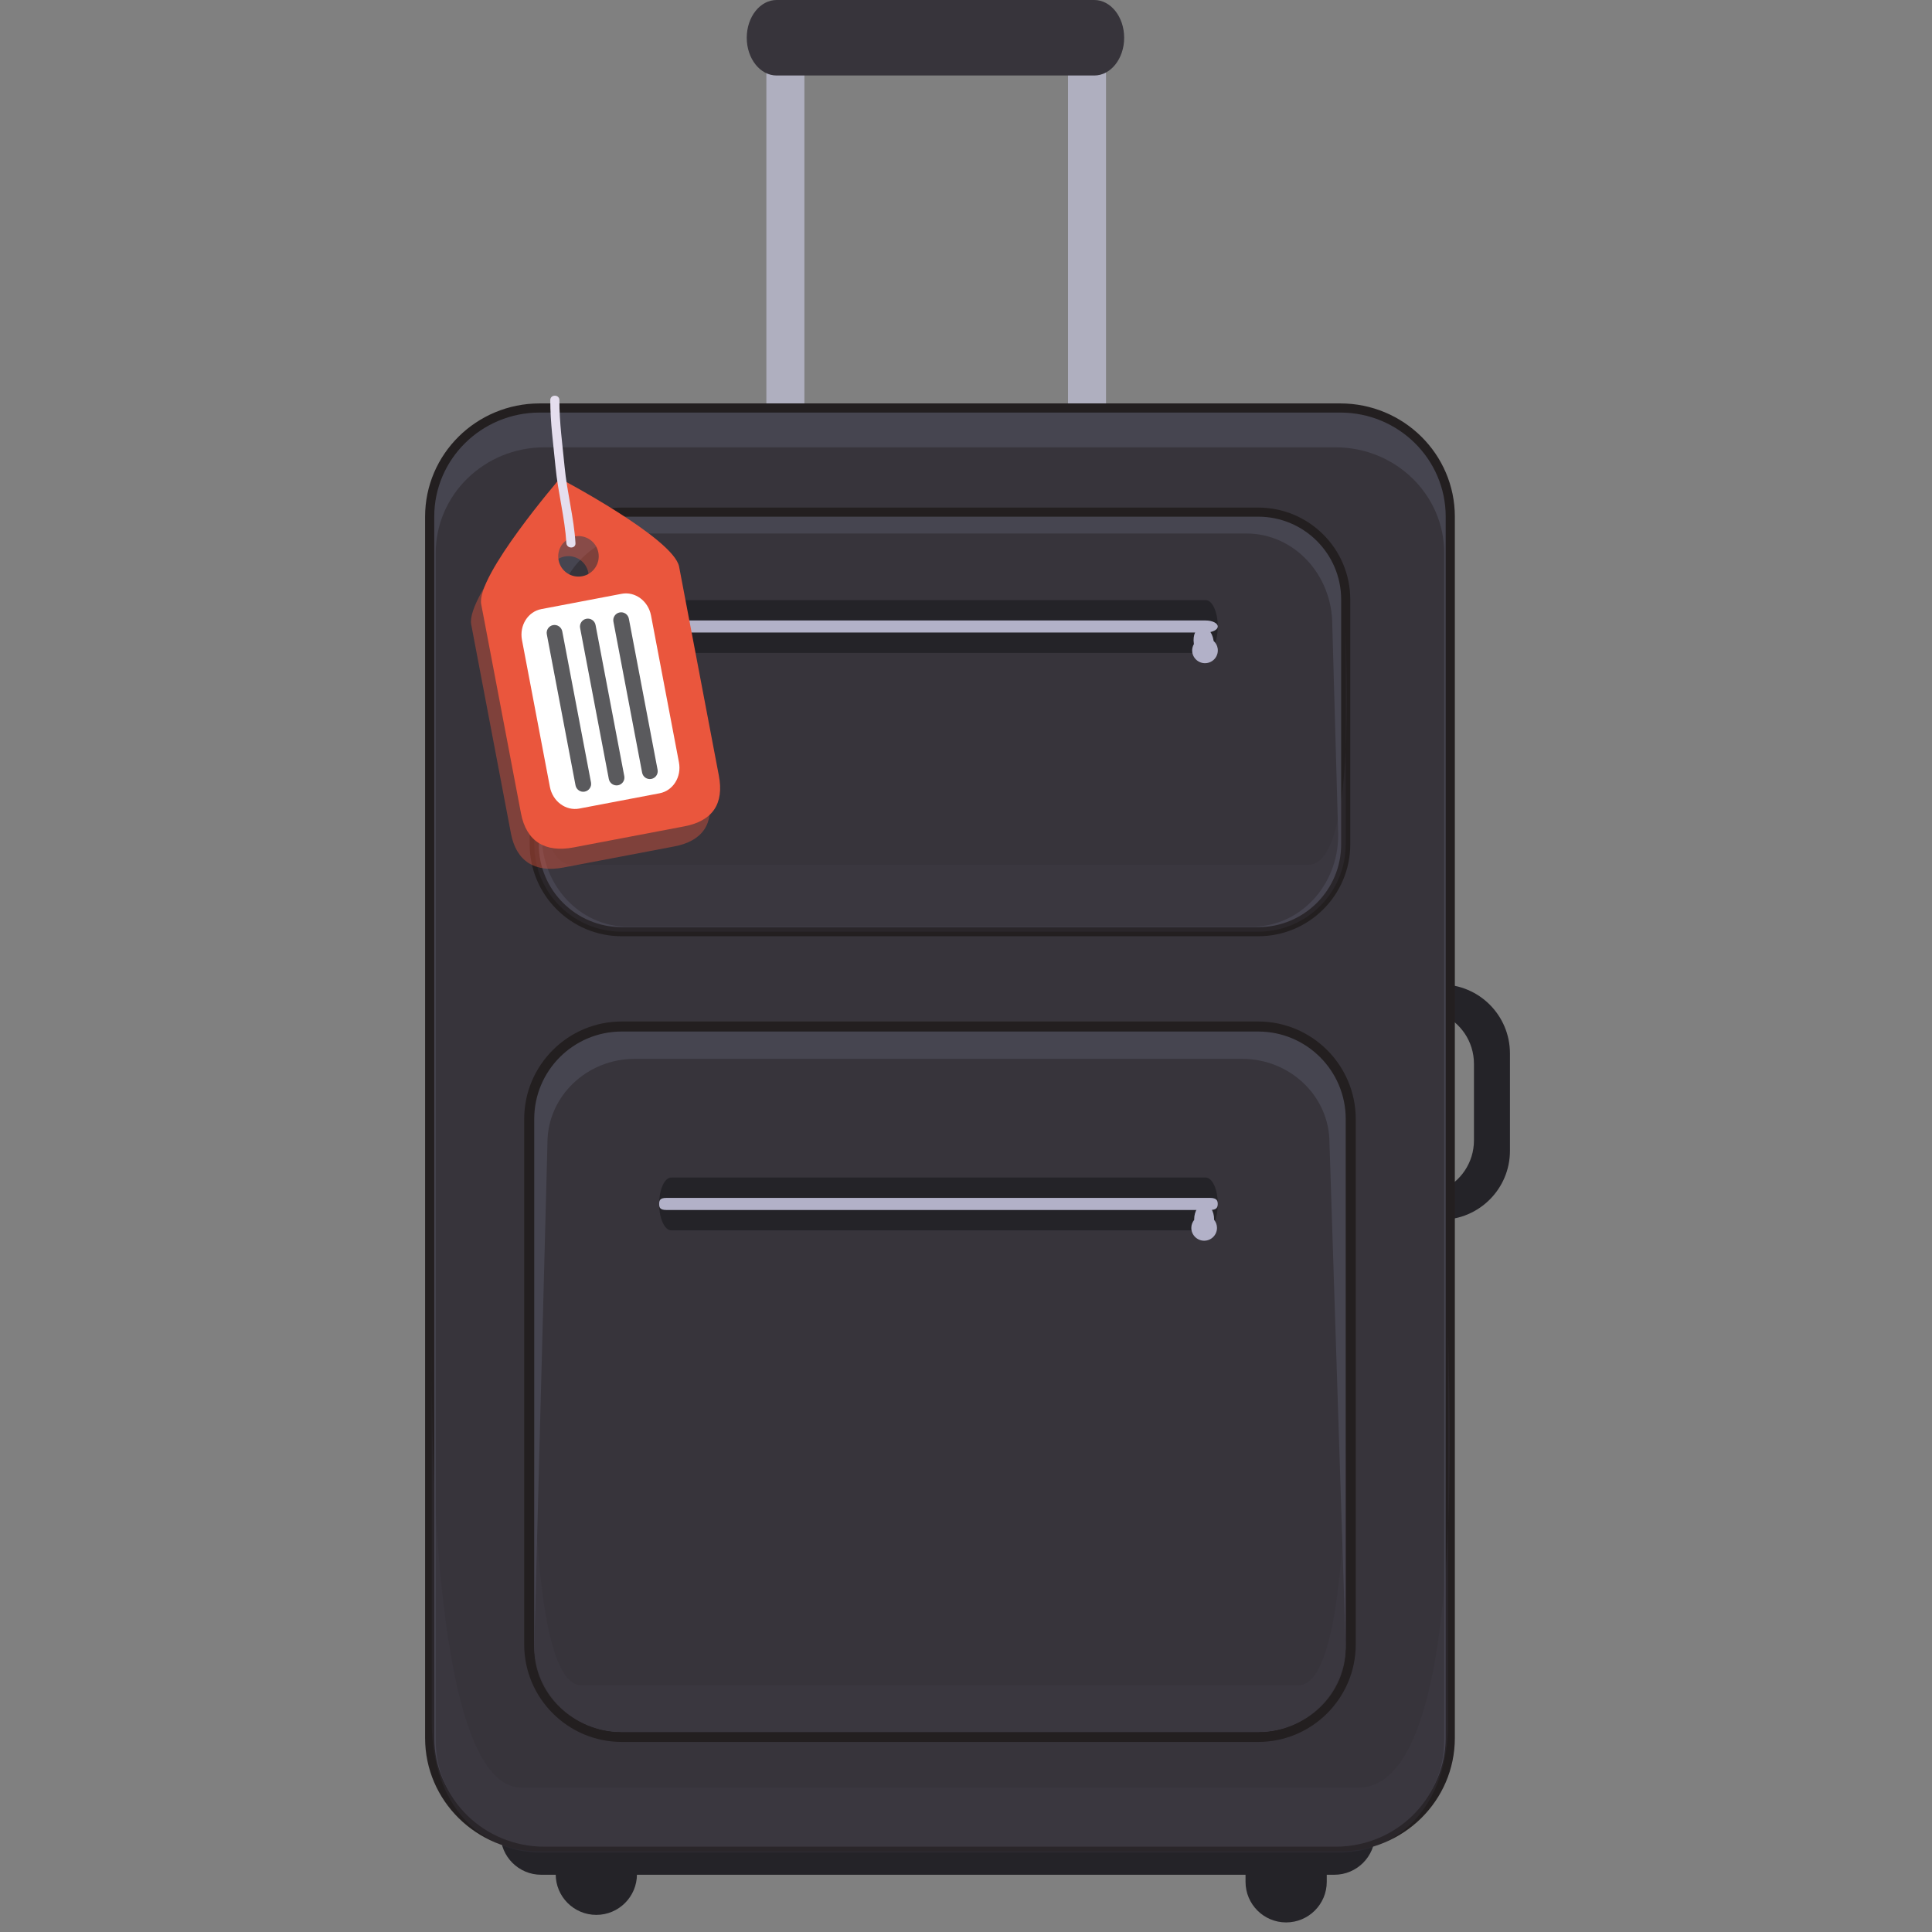 <?xml version="1.0" encoding="iso-8859-1"?>
<!-- Generator: Adobe Illustrator 19.0.0, SVG Export Plug-In . SVG Version: 6.00 Build 0)  -->
<svg version="1.1" id="Calque_1" xmlns="http://www.w3.org/2000/svg" xmlns:xlink="http://www.w3.org/1999/xlink" x="0px" y="0px"
	 viewBox="0 0 200 200" style="enable-background:new 0 0 200 200;" xml:space="preserve">
<rect x="0" y="0" width="200" height="200" fill="#808080" stroke="none"/>
<g id="XMLID_1_">
	<g id="XMLID_2_">
		<g id="XMLID_3_">
			<g id="XMLID_4_">
				<path id="XMLID_40_" style="fill:#242328;" d="M65.937,194.023c0,2.32-1.884,4.205-4.206,4.205l0,0
					c-2.322,0-4.205-1.885-4.205-4.205v-10.387c0-2.327,1.883-4.207,4.205-4.207l0,0c2.322,0,4.206,1.881,4.206,4.207V194.023z"/>
				<path id="XMLID_39_" style="fill:#242328;" d="M56.018,194.074c-2.322,0-4.205-1.886-4.205-4.207l0,0
					c0-2.322,1.883-4.204,4.205-4.204h82.114c2.326,0,4.208,1.882,4.208,4.204l0,0c0,2.321-1.883,4.207-4.208,4.207H56.018z"/>
				<path id="XMLID_38_" style="fill:#242328;" d="M137.346,194.804c0,2.319-1.881,4.204-4.208,4.204l0,0
					c-2.321,0-4.201-1.885-4.201-4.204v-10.389c0-2.326,1.881-4.206,4.201-4.206l0,0c2.327,0,4.208,1.881,4.208,4.206V194.804z"/>
			</g>
			<g id="XMLID_5_">
				<path id="XMLID_37_" style="fill:#242328;" d="M149.172,101.911v3.044c2.005,0.856,3.411,2.847,3.411,5.168v7.932
					c0,2.319-1.406,4.314-3.411,5.168v3.044c3.939,0,7.138-3.199,7.138-7.137v-10.079
					C156.309,105.106,153.111,101.911,149.172,101.911z"/>
			</g>
			<g id="XMLID_6_">
				<g id="XMLID_7_">
					<path id="XMLID_36_" style="fill:none;" d="M104.55,5.003H89.28c-3.319,0-6.009,2.687-6.009,6.007v31.381h27.29V11.01
						C110.561,7.689,107.87,5.003,104.55,5.003z"/>
					<path id="XMLID_35_" style="fill:#AFAFBF;" d="M83.271,7.893c0-3.32,2.69-2.89,6.009-2.89h15.269c3.32,0,6.012-0.43,6.012,2.89
						v34.498h3.934V7.74c0-4.275-3.465-7.74-7.744-7.74H87.074c-4.273,0-7.74,3.465-7.74,7.74v34.651h3.937V7.893z"/>
				</g>
				<path id="XMLID_34_" style="fill:#37343B;" d="M116.373,3.911c0,2.154-1.385,3.905-3.092,3.905H80.393
					c-1.708,0-3.09-1.751-3.09-3.905l0,0c0-2.16,1.383-3.911,3.09-3.911h32.887C114.988,0,116.373,1.751,116.373,3.911
					L116.373,3.911z"/>
			</g>
			<path id="XMLID_33_" style="fill:#464550;stroke:#231F20;stroke-width:0.947;stroke-miterlimit:10;" d="M150.132,179.917
				c0,6.216-5.099,11.253-11.388,11.253H55.868c-6.29,0-11.389-5.037-11.389-11.253V53.487c0-6.217,5.099-11.252,11.389-11.252
				h82.876c6.29,0,11.388,5.035,11.388,11.252V179.917z"/>
			<path id="XMLID_32_" style="fill:#37343B;" d="M149.504,180.224c0,6.048-5.038,10.946-11.253,10.946H56.36
				c-6.215,0-11.253-4.9-11.253-10.946V57.254c0-6.049,5.038-10.947,11.253-10.947h81.891c6.215,0,11.253,4.898,11.253,10.947
				V180.224z"/>
			<g id="XMLID_8_">
				<g id="XMLID_9_">
					<path id="XMLID_31_" style="fill:#464550;" d="M64.359,179.806c-5.28,0-9.576-4.293-9.576-9.571v-54.398
						c0-5.279,4.296-9.572,9.576-9.572h65.891c5.281,0,9.577,4.293,9.577,9.572v54.398c0,5.277-4.296,9.571-9.577,9.571H64.359z"/>
					<path id="XMLID_10_" style="fill:#231F20;" d="M130.25,106.784c5.002,0,9.058,4.053,9.058,9.053v54.398
						c0,4.998-4.055,9.051-9.058,9.051H64.359c-5,0-9.056-4.053-9.056-9.051v-54.398c0-4.999,4.056-9.053,9.056-9.053H130.25
						 M130.25,105.745H64.359c-5.567,0-10.095,4.527-10.095,10.091v54.398c0,5.564,4.528,10.09,10.095,10.09h65.891
						c5.567,0,10.096-4.526,10.096-10.09v-54.398C140.347,110.272,135.818,105.745,130.25,105.745L130.25,105.745z"/>
				</g>
				<path id="XMLID_28_" style="fill:#37343B;" d="M139.308,170.584c0,4.806-4.055,8.702-9.058,8.702H64.359
					c-5,0-9.056-3.896-9.056-8.702l1.369-52.272c0-4.805,4.057-8.702,9.055-8.702h62.845c5.003,0,9.054,3.897,9.054,8.702
					L139.308,170.584z"/>
				<g id="XMLID_11_">
					<path id="XMLID_27_" style="fill:#242328;" d="M124.812,121.899H69.488c-0.691,0-1.251,1.222-1.251,2.733
						c0,1.509,0.56,2.735,1.251,2.735h55.324c0.689,0,1.251-1.226,1.251-2.735C126.063,123.121,125.501,121.899,124.812,121.899z"/>
					<path id="XMLID_26_" style="fill:#B2B1C8;" d="M125.26,124.006H68.984c-0.69,0-0.747,0.284-0.747,0.626
						c0,0.348,0.057,0.626,0.747,0.626h56.275c0.69,0,0.803-0.278,0.803-0.626C126.063,124.29,125.949,124.006,125.26,124.006z"/>
					<path id="XMLID_25_" style="fill:#B2B1C8;" d="M125.686,126.278c0-0.014,0-0.028,0-0.039c0-0.878-0.46-1.585-1.031-1.585
						c-0.571,0-1.034,0.707-1.034,1.585c0,0.011,0.004,0.025,0.004,0.039c-0.184,0.229-0.3,0.513-0.3,0.833
						c0,0.731,0.597,1.327,1.33,1.327c0.735,0,1.328-0.596,1.328-1.327C125.983,126.791,125.867,126.506,125.686,126.278z"/>
				</g>
			</g>
			<g id="XMLID_12_">
				<g id="XMLID_13_">
					<path id="XMLID_24_" style="fill:#464550;stroke:#231F20;stroke-width:0.942;stroke-miterlimit:10;" d="M139.308,87.398
						c0,5.002-4.055,9.051-9.058,9.051H64.359c-5,0-9.056-4.05-9.056-9.051V62.067c0-4.997,4.056-9.052,9.056-9.052h65.891
						c5.002,0,9.058,4.054,9.058,9.052V87.398z"/>
					<path id="XMLID_23_" style="fill:#37343B;" d="M138.53,86.454c0,5.233-3.981,9.473-8.889,9.473H64.969
						c-4.906,0-8.889-4.24-8.889-9.473L57.425,64.7c0-5.23,3.981-9.473,8.886-9.473h62.721c4.91,0,8.886,4.243,8.886,9.473
						L138.53,86.454z"/>
				</g>
				<g id="XMLID_14_">
					<path id="XMLID_22_" style="fill:#242328;" d="M124.812,62.123H69.488c-0.691,0-1.251,1.223-1.251,2.731
						c0,1.512,0.56,2.737,1.251,2.737h55.324c0.689,0,1.251-1.225,1.251-2.737C126.063,63.346,125.501,62.123,124.812,62.123z"/>
					<path id="XMLID_21_" style="fill:#B2B1C8;" d="M124.812,64.232H69.488c-0.691,0-1.251,0.278-1.251,0.622
						c0,0.346,0.56,0.625,1.251,0.625h55.324c0.689,0,1.251-0.279,1.251-0.625C126.063,64.51,125.501,64.232,124.812,64.232z"/>
					<path id="XMLID_20_" style="fill:#B2B1C8;" d="M125.635,66.351c-0.002-0.013-0.005-0.028-0.007-0.046
						c-0.132-0.866-0.692-1.494-1.258-1.408c-0.564,0.087-0.916,0.853-0.784,1.72c0.003,0.017,0.009,0.031,0.011,0.045
						c-0.148,0.253-0.22,0.548-0.172,0.864c0.111,0.725,0.79,1.223,1.516,1.112c0.727-0.11,1.223-0.787,1.113-1.513
						C126.006,66.811,125.848,66.548,125.635,66.351z"/>
				</g>
			</g>
			<path id="XMLID_19_" style="opacity:0.2;fill:#464550;" d="M135.446,89.518H59.164c-5,0-3.861-21.139-3.861-24.146v22.026
				c0,5.002,4.056,9.051,9.056,9.051h65.891c5.002,0,9.058-4.05,9.058-9.051V65.372C139.308,68.379,140.448,89.518,135.446,89.518z"
				/>
			<path id="XMLID_18_" style="opacity:0.2;fill:#464550;" d="M134.407,174.466H60.202c-4.999,0-4.9-23.217-4.9-26.224v22.025
				c0,5.004,4.056,9.055,9.056,9.055h65.891c5.002,0,9.058-4.051,9.058-9.055v-22.025
				C139.308,151.249,139.409,174.466,134.407,174.466z"/>
			<path id="XMLID_17_" style="opacity:0.2;fill:#464550;" d="M140.602,185.058H54.009c-9.866,0-9.314-41.545-9.314-46.715v39.952
				c0,8.602,5.081,13.488,11.344,13.488h82.531c6.266,0,11.346-4.886,11.346-13.488v-39.952
				C149.916,143.513,152.081,185.058,140.602,185.058z"/>
		</g>
		<g style="opacity:0.4;">
			<path style="fill:#EA563D;" d="M56.921,51.612c0,0-8.703,10.094-8.143,13.023l4.112,21.63c0.556,2.924,2.507,4.096,5.435,3.541
				l11.476-2.183c2.926-0.557,4.131-2.331,3.575-5.255l-4.115-21.629C68.705,57.814,56.921,51.612,56.921,51.612z M59.237,61.729
				c-1.139,0.218-2.238-0.529-2.454-1.667c-0.216-1.136,0.532-2.235,1.668-2.453c1.139-0.217,2.236,0.532,2.453,1.669
				C61.121,60.413,60.374,61.512,59.237,61.729z"/>
		</g>
		<g id="XMLID_15_">
			<g>
				<path style="fill:#EA563D;" d="M57.96,49.534c0,0-8.703,10.094-8.144,13.022l4.113,21.63c0.555,2.923,2.508,4.097,5.434,3.541
					l11.477-2.183c2.925-0.557,4.13-2.331,3.575-5.255L70.301,58.66C69.743,55.735,57.96,49.534,57.96,49.534z M60.275,59.651
					c-1.138,0.218-2.239-0.529-2.452-1.667c-0.216-1.135,0.531-2.234,1.668-2.453c1.138-0.217,2.236,0.531,2.452,1.668
					C62.16,58.334,61.412,59.434,60.275,59.651z"/>
			</g>
			<path id="XMLID_16_" style="fill:#FFFFFF;" d="M54.035,66.254c-0.285-1.502,0.613-2.94,2.007-3.201l8.311-1.583
				c1.393-0.265,2.753,0.742,3.041,2.244l2.89,15.202c0.288,1.505-0.609,2.939-2.003,3.204l-8.311,1.582
				c-1.393,0.265-2.757-0.739-3.045-2.245L54.035,66.254z"/>
			<path id="XMLID_43_" style="fill:#5A5A5D;" d="M57.253,64.709c-0.44,0.085-0.731,0.512-0.647,0.954l2.972,15.638
				c0.085,0.441,0.512,0.733,0.953,0.647c0.441-0.085,0.734-0.512,0.648-0.954l-2.974-15.635
				C58.12,64.918,57.693,64.629,57.253,64.709z"/>
			<path id="XMLID_46_" style="fill:#5A5A5D;" d="M60.7,64.055c-0.442,0.084-0.73,0.512-0.647,0.953l2.972,15.636
				c0.088,0.441,0.513,0.73,0.955,0.647c0.442-0.084,0.731-0.509,0.645-0.949L61.652,64.7C61.569,64.259,61.141,63.968,60.7,64.055z
				"/>
			<path id="XMLID_47_" style="fill:#5A5A5D;" d="M64.147,63.4c-0.442,0.084-0.731,0.511-0.646,0.952l2.972,15.635
				c0.085,0.443,0.51,0.732,0.952,0.648c0.441-0.085,0.734-0.512,0.648-0.953L65.1,64.046C65.016,63.605,64.588,63.314,64.147,63.4z
				"/>
		</g>
	</g>
	<path id="XMLID_48_" style="opacity:0.5;fill:#EA563D;" d="M58.782,55.812c0.151-0.836,0.325-1.834,0.299-1.798
		c-0.039,0.06-0.531-3.59-0.614-4.209c-0.232-0.126-0.389-0.208-0.461-0.248l-0.052-0.017c-0.016,0.019-0.173,0.203-0.432,0.51
		l0.787,6.171C58.446,56.062,58.602,55.924,58.782,55.812z"/>
	<g id="XMLID_55_">
		<g id="XMLID_54_">
			<path id="XMLID_53_" style="fill:#E5DEEE;" d="M59.574,56.224c-0.16-2.636-0.87-5.231-1.123-7.872
				c-0.22-2.298-0.551-4.623-0.544-6.935c0.002-0.606-0.94-0.607-0.942,0c-0.006,2.312,0.324,4.637,0.544,6.935
				c0.252,2.629,0.964,5.255,1.123,7.872C58.669,56.826,59.611,56.83,59.574,56.224L59.574,56.224z"/>
		</g>
	</g>
</g>
</svg>
